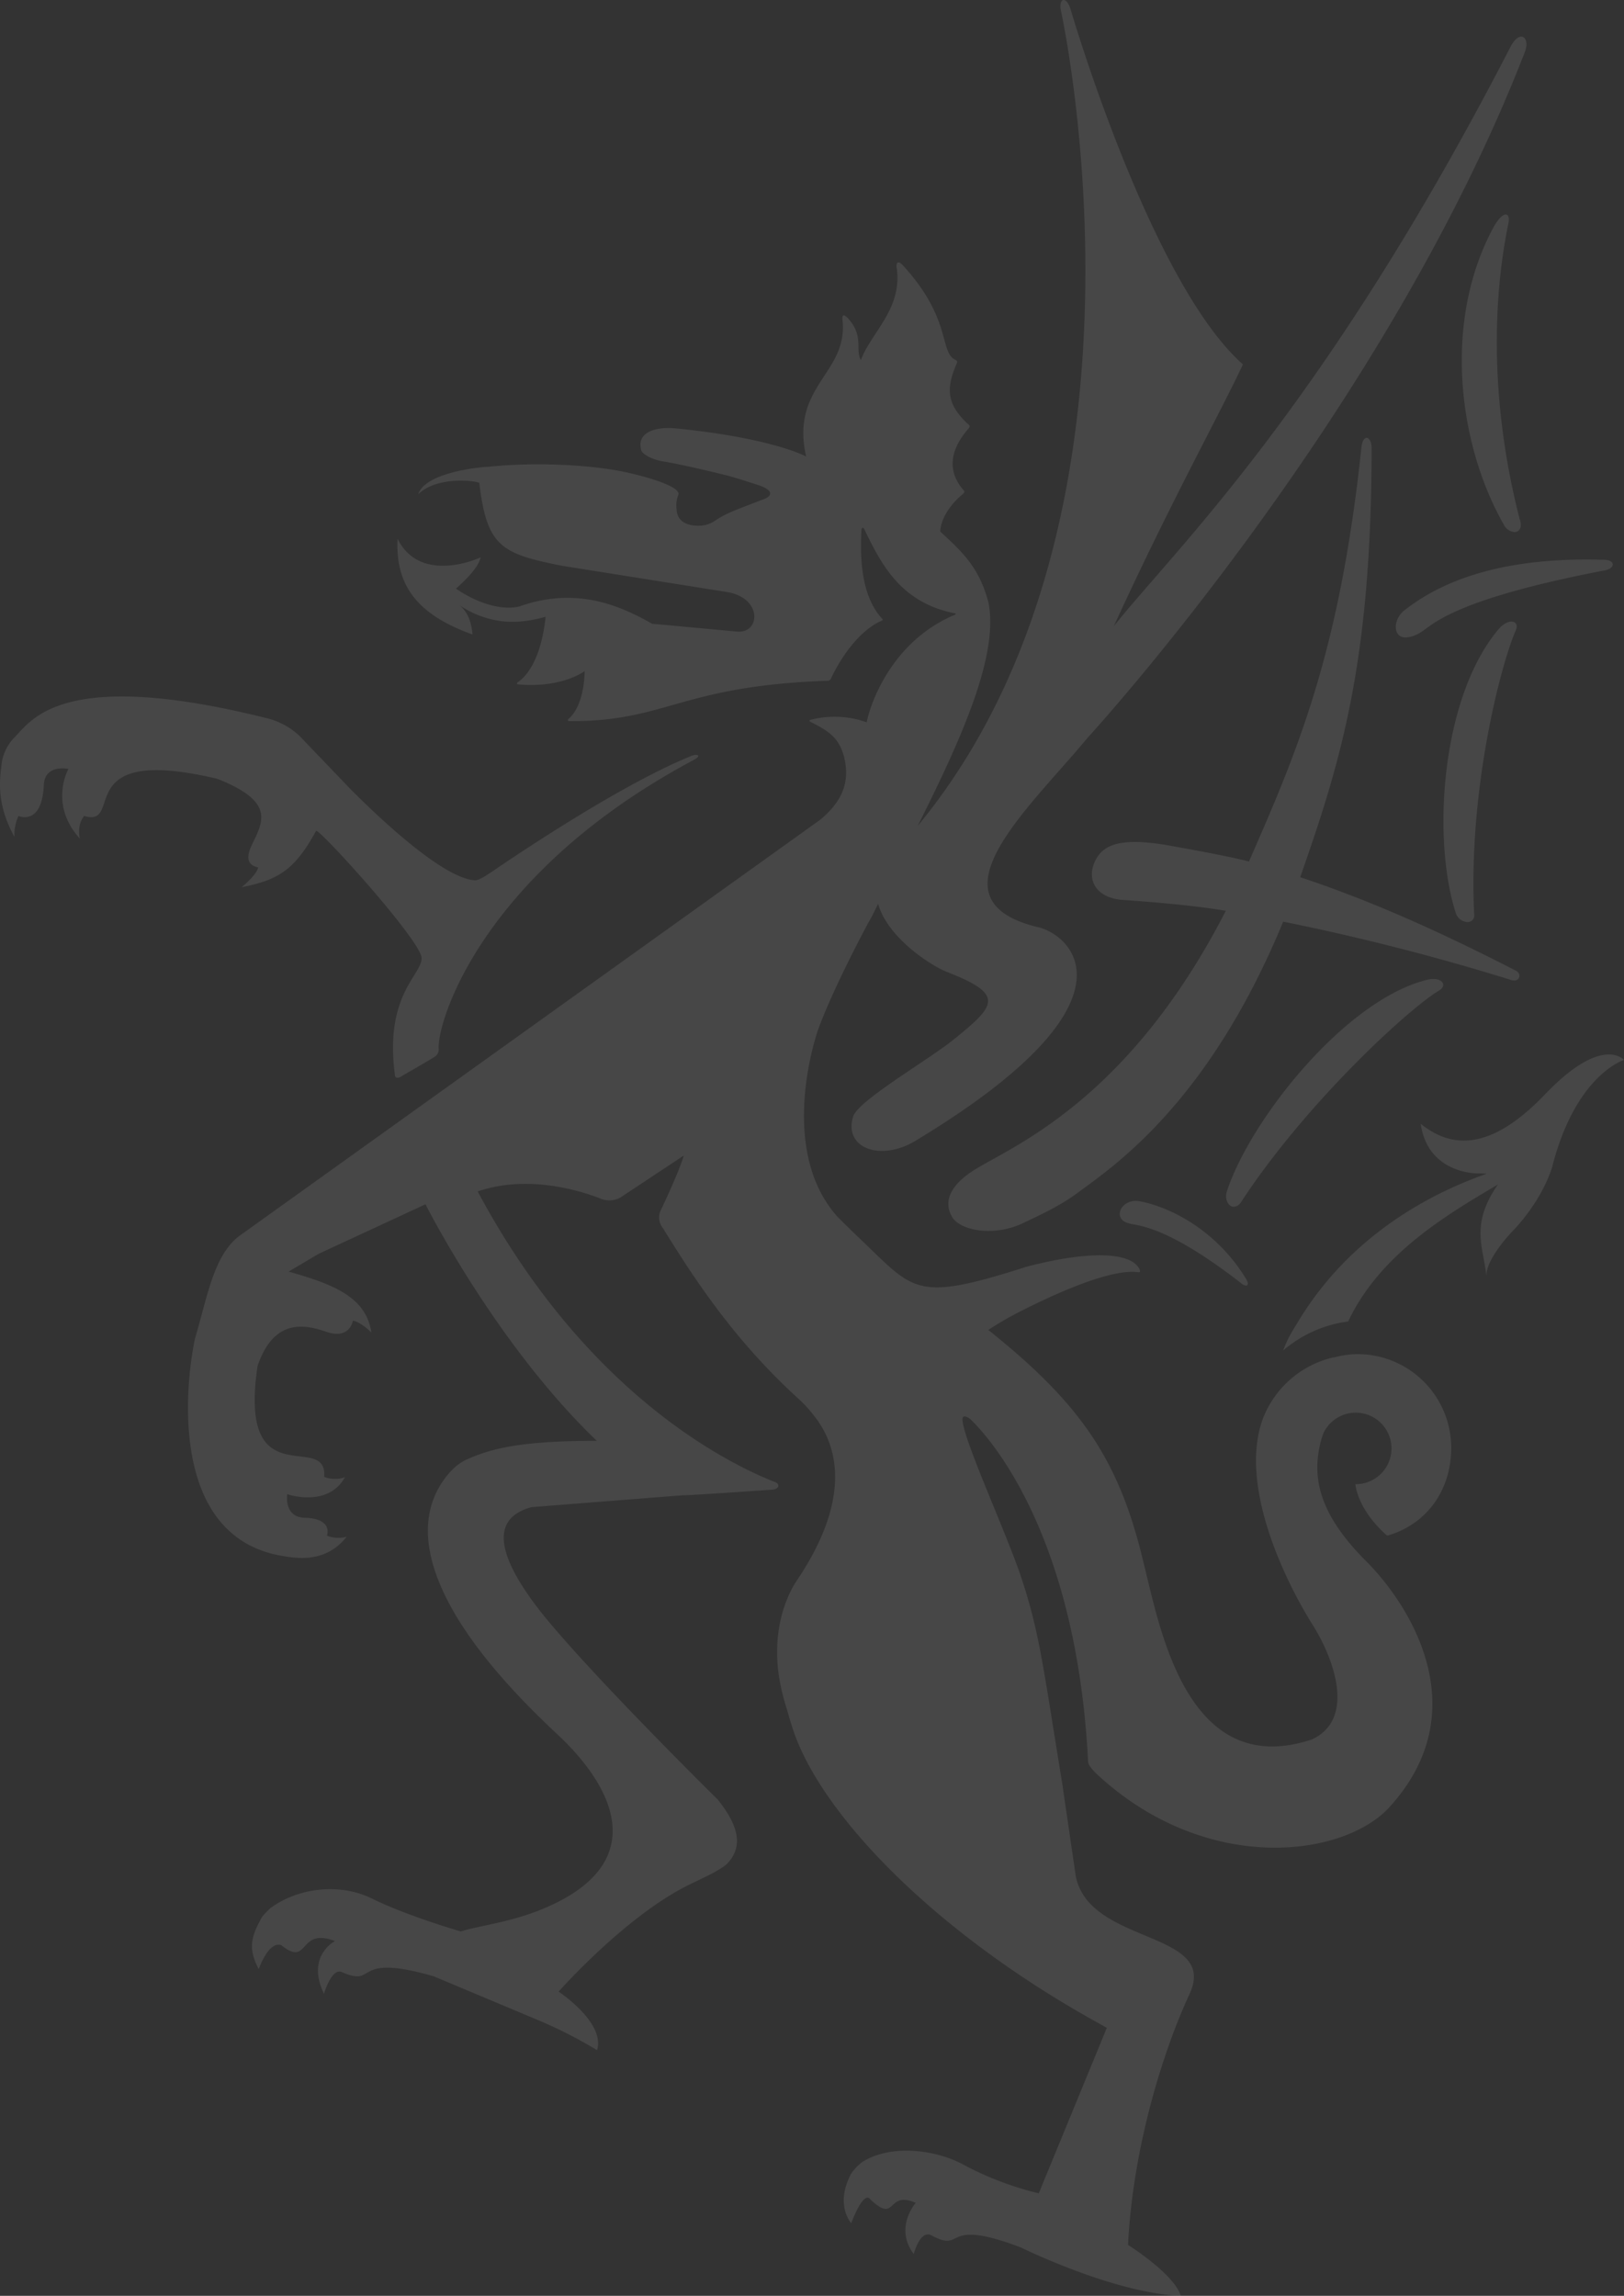 <svg xmlns="http://www.w3.org/2000/svg" width="492.713" height="696.446" viewBox="0 0 492.713 696.446"><rect x="0" y="0" width="492.713" height="696.446" fill="#333333" stroke="none"/><g transform="translate(78.237 -201.795)" opacity="0.1"><path d="M4104.979,2468.808c-13.53-5.157-17.226-4.062-19.56-2.968-1.925.9-2.924,1.805-7.747-.795-3.379-1.511-5.233,5.741-5.233,5.741-6.03-8.035.6-15.508.6-15.508-3.977-1.763-5.538-.661-6.752.442-1.522,1.38-2.5,2.761-7-1.485-2.128-2.967-5.823,7.238-5.823,7.238-2.83-3.722-3.173-9.2-.028-15.041a15.051,15.051,0,0,1,3.475-3.626c9.354-5.755,23.2-3.283,30.741.948a96.221,96.221,0,0,0,22.72,8.613l20.645-50.192c-2.322-1.319-4.628-2.583-6.951-3.915-47.513-27.2-80.438-61.964-88.46-87.2-.632-1.923-1.168-3.818-1.689-5.659a65.994,65.994,0,0,1-2.473-10.536c-1.868-13.845,2.432-23.269,4.835-27.321l.782-1.208c15.3-22.734,13.53-39.189,5.275-49.656a38.76,38.76,0,0,0-5.083-5.536c-18.365-16.786-30.3-34.326-40.878-51.524a5.159,5.159,0,0,1-.549-5.755c2.321-4.835,5.851-12.8,6.84-16.305l-19.368,12.83a7.1,7.1,0,0,1-6.319.042c-6.923-2.6-22.1-7.006-36.84-1.992,32.375,60.507,74.641,81.963,89.889,88.048,1.511.371,2.061,1.882-.11,2.39-9.506.688-27.184,1.854-27.527,1.731l-45.864,3.6c-11.635,3.1-11.47,13.076,1.606,30.288,13.1,17.156,53.117,56.757,54.779,58.351,7.583,9.381,7.13,15.3,2.693,19.752-2.912,2.321-7.02,4.038-11.346,6.167-19.382,9.546-39.56,32.417-39.56,32.417,1.428.975,14.079,9.753,11.676,17.761a139.017,139.017,0,0,0-17.418-8.915l-32.115-13.475c-13.609-3.952-17.461-2.637-19.826-1.323-2.043,1.135-2.978,2.27-8.126.018-3.063-1.332-5.385,6.579-5.385,6.579-5.549-11.455,3.338-15.974,3.338-15.974-5.27-2.044-7.29-.42-8.816,1.2-1.756,1.869-2.859,3.737-7.5.019-3.9-1.264-6.812,7.294-6.812,7.294-3.118-5.894-2.418-9.478.343-14.6.55-1.291,1.264-2.06,3.173-3.9,8.86-6.5,21.51-7.542,30.81-2.927,10.536,5.234,27.006,10,27.006,10,4.519-1.58,14.258-2.61,24.093-6.539,33.832-13.626,22.925-36.909,4.794-53.626-19.9-18.626-30.371-33.474-35.261-45.233-6.593-15.769-3.021-25.617,1.154-31.565,3.667-5.22,7.39-6.374,7.39-6.374,7.844-3.584,17.981-5.508,39.065-5.508-30.7-29.423-51.977-71.757-51.977-71.757l-32.445,15.042-9.079,5.384c14.121,3.983,23.461,7.857,25.123,18.475,0,0-3.159-3.173-5.618-3.6-.357,1.868-2.225,5.371-7.9,3.434-5.948-2.019-15.906-4.781-21.03,10.315-6.016,40.426,21.237,19.45,20.22,33.64a8.937,8.937,0,0,0,6.291.11c-5.22,9.4-17.5,5.15-17.5,5.15s-1.126,6.992,5.316,7.157c8.736.219,6.73,5.412,6.73,5.412a9.369,9.369,0,0,0,5.976.33c-6.69,8.5-16.017,6.374-20.206,5.715-34.917-6.566-28.2-55.068-25.769-65.975,3.64-12.129,5.521-24.889,13.3-30.906l176.331-126.317c7.129-5.906,8.681-11.635,7.527-17.87-1.415-6.992-4.972-9.066-10.4-11.8-.453-.247-.549-.467.028-.673a28.982,28.982,0,0,1,16.964.769c1.153-5.947,7.8-24.683,26.73-32.609.412-.151.412-.44-.207-.495-16.1-3.282-21.977-14.56-27.211-25.384-.329-.673-.81-.838-.92.234-.151,4.808-1.057,18.846,6.237,26.758.357.316.261.508-.055.659-6.854,2.953-12.541,11.36-15.426,17.6a1.068,1.068,0,0,1-1.016.632c-44.9,1.58-48.681,12.39-78.337,12.252-.439,0-.673-.4-.11-.81,4.863-4.368,4.739-14.368,4.739-14.368s-6.647,5.165-19.944,4.052c-.715-.041-.8-.453-.165-.783,6.154-4.519,7.761-15.192,8.2-19.107,0-.233.042-.412.042-.631-2.088.522-8.7,2.54-15.962.865a29.391,29.391,0,0,1-9.986-4.285h-.014c2.61,2.28,3.461,5.247,3.819,8.777-16.937-6.044-23.448-15.055-22.747-29.024,7.074,14.162,25.219,5.632,25.219,5.632-.783,3.187-4.341,6.621-7.486,9.492,7.624,5.234,15.014,6.552,19.354,5.357,16.964-5.989,30.192-.384,40.178,5.316l1.95.151,6.841.632,17.046,1.58c7.005.591,7.829-10.6-3.819-12.116l-49.134-7.815c-18.653-3.668-23.077-5.783-25.343-25.219-2.4-.879-13.351-1.7-18.543,3.5,2.046-6.552,18.324-8.269,21.277-8.352,13.283-1.415,29.2-.727,39.766,1.251,5.22.975,19.106,4.464,17.857,7.321a8.444,8.444,0,0,0-.5,4.327c.138,4.052,3.846,5.247,7.679,4.931a8.225,8.225,0,0,0,3.777-1.347c3.585-2.4,5.577-3.035,15.481-6.854,0,0,4.67-1.978-2.816-4.3-2.651-.825-6.428-2.129-9.437-2.844,0,0-12.953-3.242-19.285-4.2-3.407-.7-5.823-2.253-6.113-3.256-1.648-5.838,4.986-7.225,10.343-6.69,29.588,2.939,39.656,8.544,39.656,8.544-4.808-21.455,12.583-25.068,11.085-41.084-.261-1.95.179-2.239,1.594-.893,4.986,5.454,2.129,9.574,3.942,12.706,3.214-8.516,12.514-15.371,10.907-27.747-.344-1.566.219-2.679,1.689-1.14,14.9,16.1,11.25,26.277,15.892,28.736.769.344.852.6.591,1.209-3.53,8.008-2.665,12.486,3.131,18.131,1.072.7.907,1.085.275,1.8-5.536,6.429-6.209,12.692-1.539,18.269.632.536.591.879-.151,1.5-1.95,1.648-6.346,5.893-6.73,11.263,6.772,6.277,11.717,10.742,14.6,21.346,3.293,15.731-7.7,40.637-21.437,67.982,77.418-93.828,43.483-247.222,43.483-247.222-.852-4.176,1.786-4.629,2.994-.261,0,0,24.121,82.567,52.2,107.458-5.838,12.734-22.17,42.224-39.162,79.421,18.229-22.993,63.489-65.644,120-175.066,2.884-6.249,6.484-3.873,4.712.865-42.665,110.122-132.677,208.06-132.677,208.06-18.008,21.717-49.244,49.3-14.958,57.458,9.986,2.321,32.925,22.486-37.335,64.834-10.508,6.332-21.84,2.184-18.819-7.432,1.512-4.807,22.445-16.909,30.248-23.145,13.09-10.536,15.906-13.791-1.69-20.646-4.979-1.939-18.081-10.4-20.984-20.677l-2.066,4.1c-.082-.069-11.5,21.057-16.235,34.3,0,0-12.678,35.782,6.016,56.552,3.228,3.228,5.92,5.824,8.378,8.145,15,14.479,16.1,17.473,49,6.937,17.912-4.67,31.084-4.67,34.052.495.481.838.467,1.25-.247,1.181-1.8-.178-9.409-1.442-35.618,11.827a95.771,95.771,0,0,0-9.862,5.7c1.786,1.4,3.584,2.885,5.714,4.684,24.767,20.824,34.807,37.884,41.524,66.482,4.739,18.667,12.871,65.7,50.947,53.049,13.42-6.208,6.607-24.629.261-34.7-7.706-12.212-22.692-41.881-15.164-62.54a30.278,30.278,0,0,1,21.634-18.709.149.149,0,0,0-.1.111,27.375,27.375,0,0,1,7.211-1.044,28.426,28.426,0,0,1,28.419,28.393c0,12.856-7.348,23.09-19.079,26.579l-.453.028c-9.148-8.146-9.532-15.55-9.532-15.55a10.845,10.845,0,1,0-9.245-16.346s-.879,1.154-1.744,5.522c-2.088,10.728,1.332,21.277,14.285,34.23s33.873,45.1,7.019,74.573c-13.887,15.247-55.424,20.673-88.487-9.767-2.98-2.747-2.925-3.928-2.925-3.928-3.448-68.378-29.327-97.856-35.673-103.968-1-.756-2.1-1.305-2.418-.385-.687,4.657,13.255,34.6,17.856,48.516,5.536,16.717,6.662,27.376,12.377,62.334l4.106,28.091c4.135,21.084,43.584,16.387,34.492,35.864-7.844,16.855-17.17,46.291-18.626,76.043,0,0,13.929,8.708,16.017,15.439C4133.11,2482.71,4104.979,2468.808,4104.979,2468.808Zm84.38-281.366c15.934-26.03,40.15-38.462,56.867-44.354a23.292,23.292,0,0,0-2.555-.11s-15.192.371-17.431-15.055c8.378,6.7,20.1,9.451,37.637-8.833,17.5-18.365,24.052-10.535,24.052-10.535s-14.685,4.45-21.8,32.5c-3.365,10.687-11.621,19.025-11.621,19.025s-8.462,8.516-8.324,14.024c-.961-8.983-4.945-15.6,3.489-27.761-15.136,8.97-35.713,20.92-45.425,41.552a37.669,37.669,0,0,0-19.752,8.819C4186.227,2192.345,4186.68,2191.906,4189.358,2187.442Zm-17.443-11.046c-23.008-17.925-31.688-17.5-34.161-18.255-5.206-1.278-2.555-7.294,2.692-6.8,9.052,1.47,23.722,8.517,32.9,23.777.7,1.195.532,1.884-.1,1.884A2.4,2.4,0,0,1,4171.915,2176.4Zm-87.512-19.709c-3.64-5.425-.247-10.837,7.281-15.3,12.335-7.363,46.524-21.73,75.438-78.076-10.6-1.785-24.628-2.843-31.154-3.282-8.42-.563-11.346-6.387-8.338-12.157,2.39-4.533,7.391-7.129,23.324-4.176,5.6,1.017,16.868,3.022,23.187,4.67,14.464-33.049,27.513-62.994,34.121-125.63.466-4.258,3.09-3.517,3.09.288-.068,65.274-9.437,95.136-21.662,130.094,17.72,5.92,37.458,13.983,65.439,28.365,1.909.92,1.126,3.627-1.36,2.843a700.258,700.258,0,0,0-69.243-17.719c-22.8,55.315-51.662,74.326-62.431,82.307-5.783,4.272-12.005,6.964-16.909,9.341a24.849,24.849,0,0,1-10.083,2.169C4090.231,2160.422,4086.142,2158.9,4084.4,2156.687Zm83.007-8.162c7.075-21.758,36.043-58.365,61.016-64.34,4.3-.907,6,1.745,3.448,3.283-9.106,5.371-40.439,34.107-60.1,64.16a2.866,2.866,0,0,1-2.235,1.488C4167.934,2153.116,4166.707,2150.9,4167.41,2148.525Zm-252.4-35.532c-3.16-24.2,8.118-30.1,8.118-35.3s-31.4-39.752-32.019-38.626c-6.469,11.8-11.3,14.849-22.6,17.1,0,0,4.464-3.572,5.041-6-1.854-.453-4.492-1.483-1.91-6.868,3.42-7.129,7.06-13.063-10.494-20.027-25.029-5.911-30.883-.7-33.255,4.5-1.91,4.2-1.562,8.391-7.157,6.773-2.362,2.967-1.277,6.882-1.277,6.882-9.519-10.412-3.489-21.154-3.489-21.154s-7.17-1.566-7.459,4.877c-.549,12.569-7.678,9.4-7.678,9.4a13.308,13.308,0,0,0-1.223,6.346c-6.016-10.769-4.258-18.667-3.819-22.843a14.364,14.364,0,0,1,3.846-7.376c5.11-5.109,14.272-21.332,76.332-5.837a22.193,22.193,0,0,1,10.054,5.357l15.619,16.291c5.357,5.371,26.963,26.772,37.54,27.569,1.456.11,3.833-1.7,5.11-2.487.852-.536,36.7-25.425,60.329-35.1,2.239-.989,3.791-.275.728,1.264-63.571,34.024-77.4,78.735-77.046,87.279a2.664,2.664,0,0,1-1.277,2.638c-4.011,2.431-8.27,4.834-10.495,6.14a1.879,1.879,0,0,1-.717.171C3915.257,2113.961,3915.01,2113.541,3915.01,2112.993Zm321.878-49.012c-7.349-22.843-4.341-65.879,13.186-86.332,3.077-3.365,6.36-2.253,4.986.673-4.437,10.151-14.368,47.939-12.61,85.631.313,1.869-.74,2.77-2.035,2.77A3.921,3.921,0,0,1,4236.888,2063.981Zm-15.509-91.868c12.033-9.464,30.865-16.222,60.645-15.274,3.476.11,3.174,2.678-.014,3.214-46.167,8.887-51.895,16.415-55.562,18.64a9.571,9.571,0,0,1-4.758,1.711C4217.626,1980.4,4217.87,1974.732,4221.379,1972.113Zm30.054-25.987c-14.147-24.932-18.406-62.4-2.856-90.6,2.815-4.711,4.985-4.217,4.271-.659-2.692,12.885-7.747,45.975,3.407,89.573.944,2.533-.1,4-1.581,4A4.079,4.079,0,0,1,4251.433,1946.126Z" transform="translate(-3873.452 -1585.223)" fill="#fff"/></g></svg>